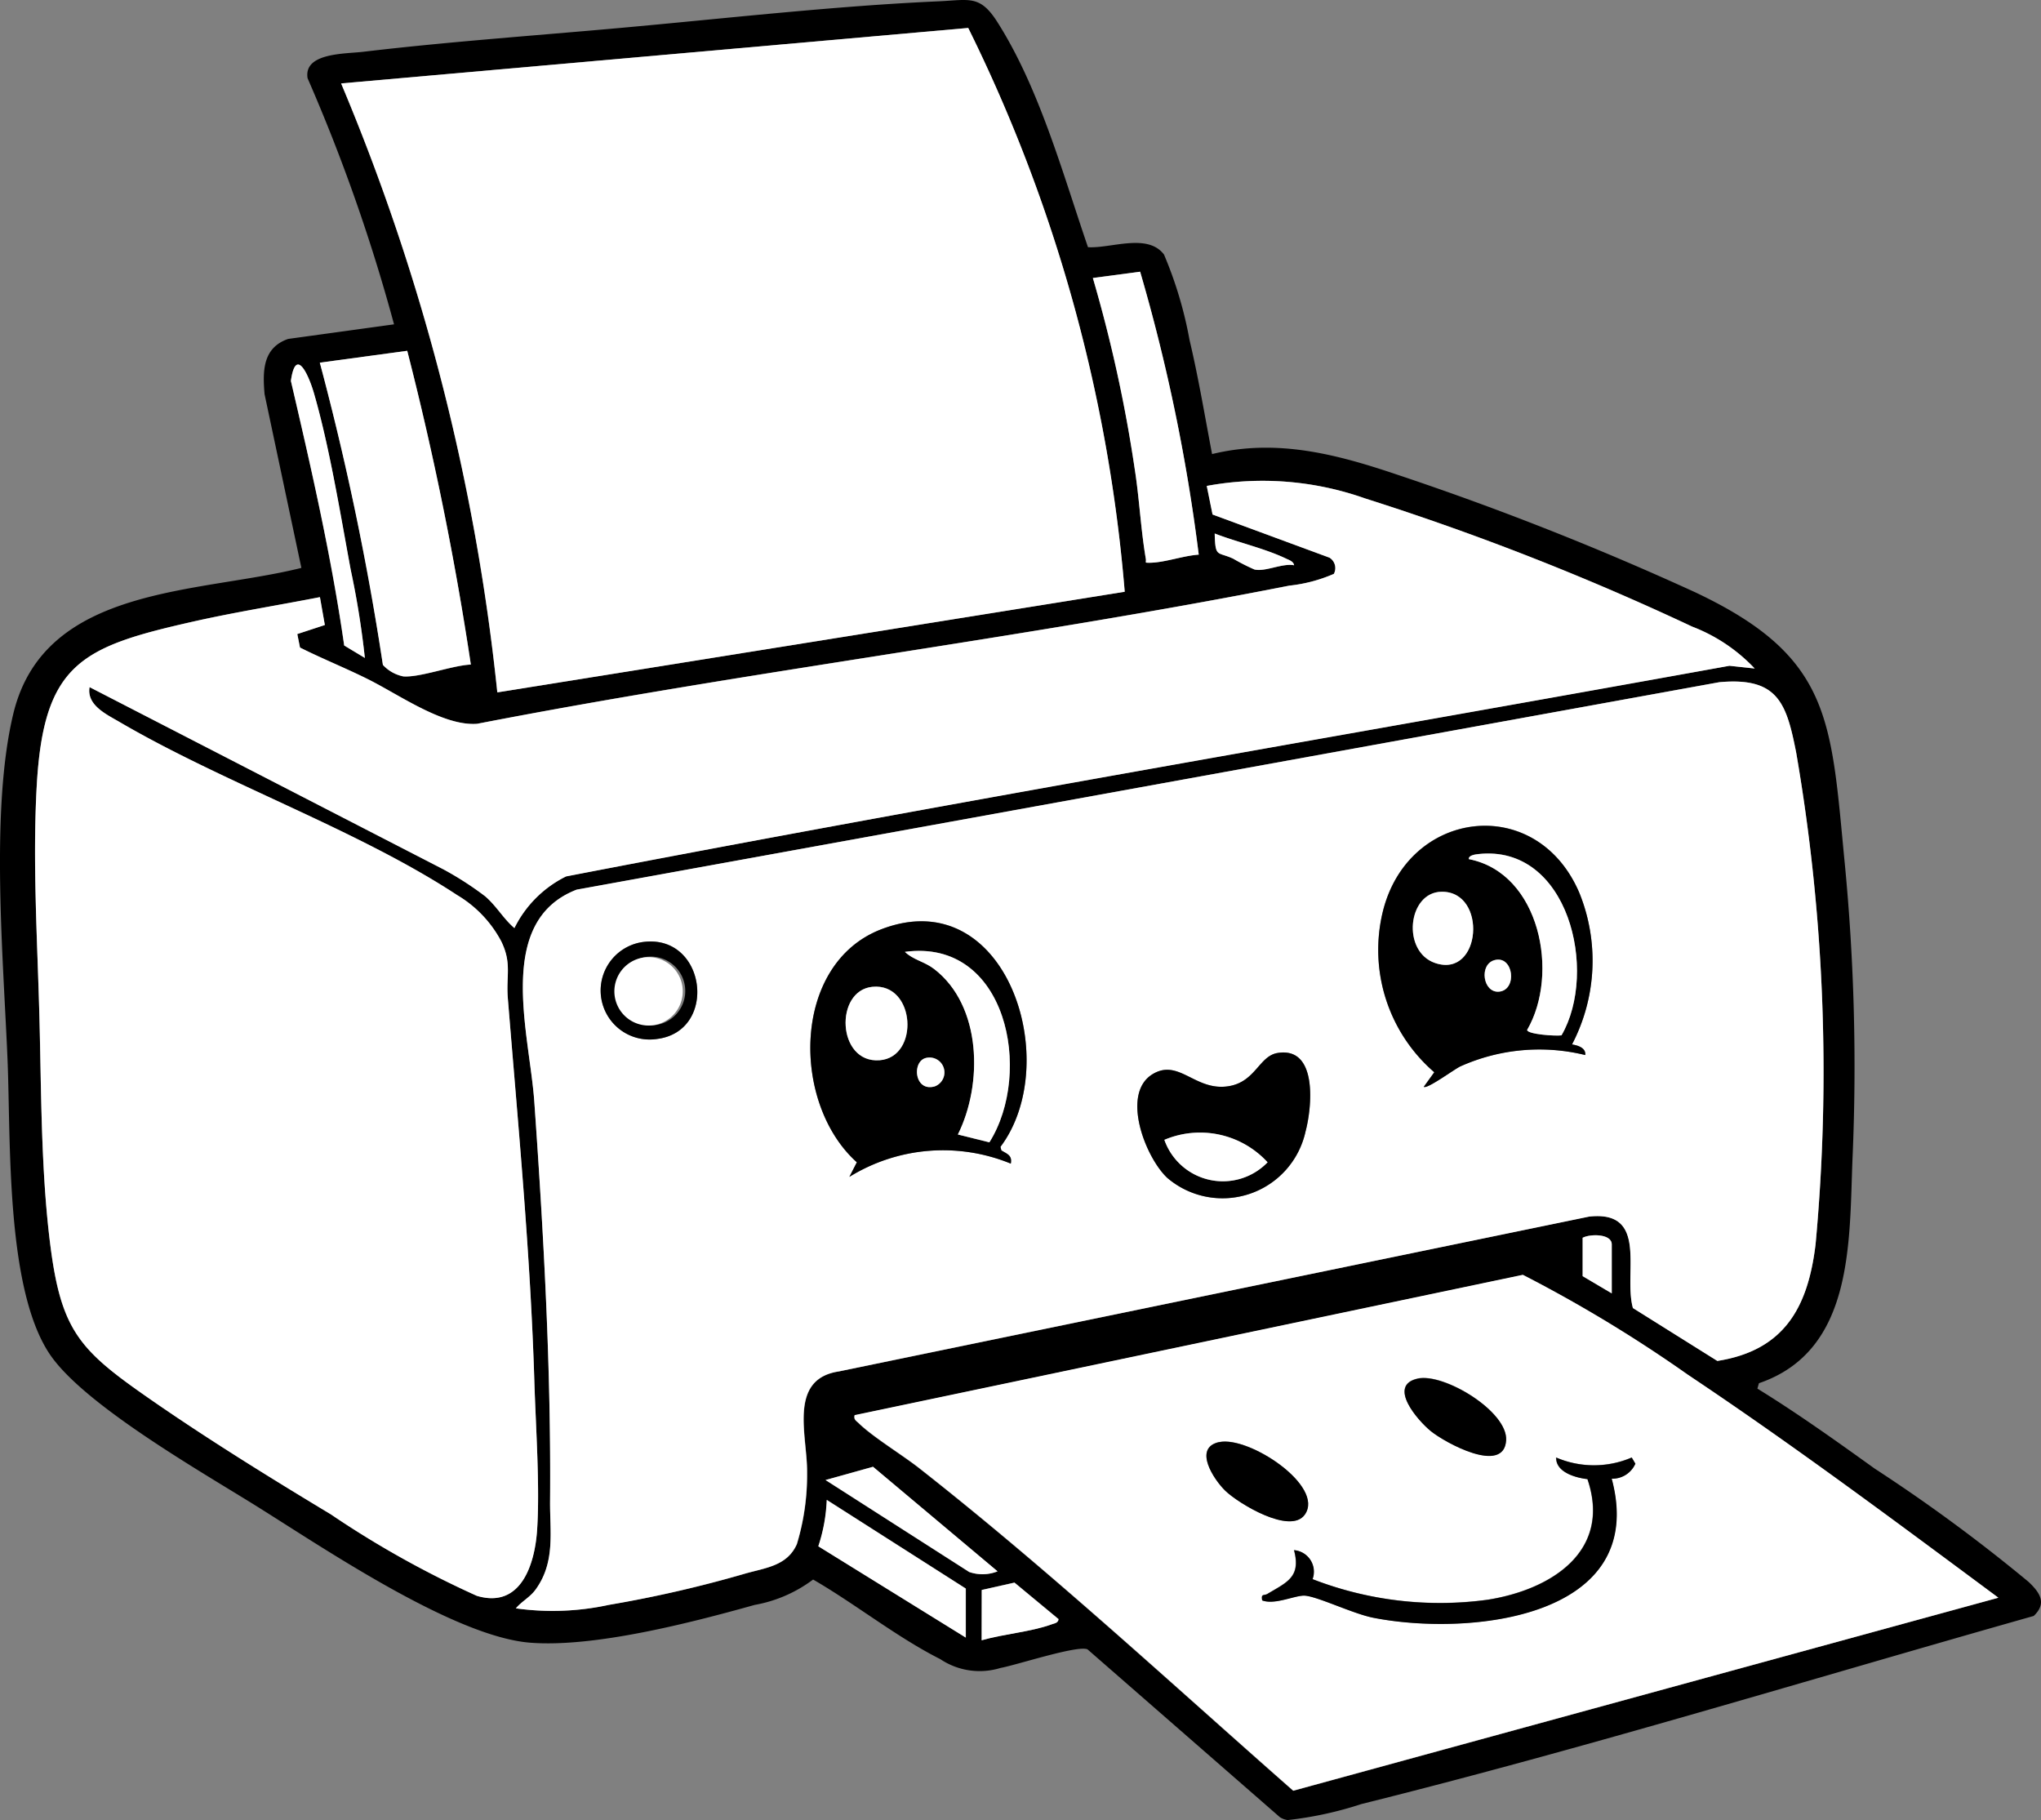 <svg id="Groupe_46" data-name="Groupe 46" xmlns="http://www.w3.org/2000/svg" xmlns:xlink="http://www.w3.org/1999/xlink" width="75.645" height="67.458" viewBox="0 0 75.645 67.458">
  <rect x="0" y="0" width="75.645" height="67.458" fill="#808080" stroke="none"/>
  <defs>
    <clipPath id="clip-path">
      <rect id="Rectangle_45" data-name="Rectangle 45" width="75.645" height="67.458" fill="none"/>
    </clipPath>
  </defs>
  <g id="Groupe_45" data-name="Groupe 45" clip-path="url(#clip-path)">
    <path id="Tracé_801" data-name="Tracé 801" d="M40.323,9.16c.841.055,2.208-.536,2.818.273a14.9,14.9,0,0,1,.948,3.173c.331,1.395.565,2.814.834,4.221,2.412-.587,4.648.013,6.918.782a110.564,110.564,0,0,1,10.973,4.333c5.1,2.4,5.041,4.745,5.557,10.044a78.341,78.341,0,0,1,.291,10.886c-.131,3.092.081,7.174-3.471,8.387l-.057.2c1.492.918,2.925,1.943,4.347,2.964a61.471,61.471,0,0,1,5.706,4.2c.41.391.692.784.187,1.261-8.289,2.344-16.555,4.889-24.917,6.97a13.456,13.456,0,0,1-2.732.593.7.7,0,0,1-.29-.107l-7.128-6.218c-.36-.168-2.636.583-3.232.69a2.619,2.619,0,0,1-2.228-.33c-1.584-.794-3.161-2.054-4.711-2.948a5.1,5.1,0,0,1-2.168.941c-2.338.655-5.932,1.584-8.311,1.4-2.825-.218-7.638-3.494-10.148-5.06-2.047-1.277-6.443-3.777-7.684-5.66C.216,47.714.4,42.3.282,39.34.131,35.585-.374,30.01.5,26.422,1.663,21.685,7.345,22,11.17,21.045L9.806,14.609c-.075-.864-.07-1.722.874-2.049l3.924-.541A65.487,65.487,0,0,0,11.4,2.9c-.157-.951,1.394-.9,2.072-.982,3.119-.371,6.378-.6,9.517-.883C26.826.69,30.952.218,34.767.05,35.921,0,36.312-.2,36.954.8c1.562,2.442,2.433,5.629,3.368,8.356M35.886,1.036,12.641,3.092A79.283,79.283,0,0,1,18.43,25.658l23.253-3.729a57.847,57.847,0,0,0-5.8-20.893m6.373,9.033-1.752.232a52.442,52.442,0,0,1,1.552,7.082c.173,1.1.224,2.229.41,3.32.025.147-.071.152.147.15.559-.005,1.241-.263,1.815-.3a67.084,67.084,0,0,0-2.172-10.485M15.093,13l-3.238.443a103.464,103.464,0,0,1,2.338,11.2,1.407,1.407,0,0,0,.759.426c.628.043,1.811-.409,2.5-.439A116.6,116.6,0,0,0,15.093,13m-1.57,11.382A31.766,31.766,0,0,0,13,21.126c-.386-2.079-.789-4.571-1.372-6.576-.175-.6-.663-1.753-.848-.434.757,3.246,1.5,6.5,1.975,9.805Zm51.511.392a6.262,6.262,0,0,0-2.32-1.555,98.684,98.684,0,0,0-12.124-4.751,11.393,11.393,0,0,0-5.866-.462l.215,1.059,4.335,1.6a.455.455,0,0,1,.161.6,5.607,5.607,0,0,1-1.652.436c-9.976,1.965-20.119,3.182-30.1,5.12-1.248.094-2.868-1.062-4.024-1.641-.831-.417-1.71-.767-2.542-1.185l-.1-.5,1.021-.335-.182-1.033c-1.572.307-3.165.559-4.728.913-4.107.931-5.518,1.543-5.769,6.1-.155,2.815.027,5.726.1,8.531.073,2.759.056,5.7.4,8.43.4,3.206,1.086,3.925,3.627,5.694,2.144,1.493,4.526,2.968,6.769,4.318a36.125,36.125,0,0,0,5.415,3.023c1.631.487,2.146-1.161,2.234-2.422.111-1.6-.047-3.842-.1-5.5-.145-4.748-.6-9.484-.984-14.224-.068-.84.157-1.292-.245-2.11a4.372,4.372,0,0,0-1.628-1.708c-3.694-2.428-8.622-4.138-12.518-6.418-.485-.284-1.226-.623-1.111-1.292l13.115,6.753a11.9,11.9,0,0,1,1.55,1c.432.375.666.82,1.081,1.176a4.221,4.221,0,0,1,1.914-1.914C35.307,29.71,49.731,27.269,64.1,24.67ZM47.963,20.947c-.025-.146-.18-.189-.294-.244-.788-.379-1.82-.61-2.648-.932.022.91.1.661.685.933a7.5,7.5,0,0,0,.786.4c.4.1,1.032-.241,1.471-.156M19.117,59.6a9.808,9.808,0,0,0,3.452-.128A45.072,45.072,0,0,0,27.6,58.322c.766-.224,1.579-.284,1.939-1.1a8.856,8.856,0,0,0,.378-2.663c.013-1.34-.714-3.448,1.172-3.734L58.9,45.081c2.225-.243,1.26,2.1,1.622,3.389l3.129,1.96c2.485-.391,3.359-1.987,3.64-4.317A69.481,69.481,0,0,0,66.574,27.9c-.361-1.837-.672-2.815-2.851-2.619L21.375,32.968c-3.041,1.172-1.75,5.325-1.572,7.849.346,4.908.625,9.9.585,14.819-.009,1.134.2,2.261-.541,3.277-.207.283-.511.431-.73.692M58.657,45.869v1.423l1.079.638V46.114c0-.4-.8-.395-1.079-.245m15.4,13.343c-3.788-2.81-7.582-5.642-11.507-8.262a51.281,51.281,0,0,0-6.113-3.7l-24.766,5.2c-.037.162.052.2.148.292.54.525,1.607,1.168,2.251,1.674,4.8,3.768,9.279,7.924,13.858,11.95Zm-37.088-.981-4.616-3.875-1.76.491,5.323,3.407a1.5,1.5,0,0,0,1.052-.023M35.8,60.685V58.869l-5.152-3.286a6.178,6.178,0,0,1-.313,1.719Zm.589-1.766v1.864c.809-.235,1.821-.309,2.6-.593.1-.038.235-.045.249-.191L37.6,58.646Z" transform="translate(0 0)"/>
    <path id="Tracé_802" data-name="Tracé 802" d="M194.834,291.723c.219-.261.522-.409.73-.692.744-1.016.532-2.143.541-3.277.04-4.917-.239-9.911-.585-14.818-.178-2.524-1.469-6.677,1.572-7.849L239.44,257.4c2.18-.2,2.491.782,2.851,2.619a69.478,69.478,0,0,1,.716,18.217c-.282,2.33-1.156,3.927-3.64,4.317l-3.129-1.96c-.362-1.293.6-3.632-1.622-3.389L206.8,282.941c-1.886.286-1.159,2.394-1.172,3.734a8.859,8.859,0,0,1-.378,2.663c-.36.818-1.173.879-1.939,1.1a45.066,45.066,0,0,1-5.027,1.154,9.809,9.809,0,0,1-3.452.128m39.148-20.9a6.7,6.7,0,0,0,.271-5.617c-1.585-3.71-6.364-3.1-7.287.712a5.988,5.988,0,0,0,1.91,5.937l-.389.539c.12.1,1.117-.642,1.353-.755a7.151,7.151,0,0,1,4.632-.421c.03-.27-.281-.359-.49-.393m-20.8,4.417c.062-.306-.135-.358-.349-.49l-.033-.132c2.362-3.143.214-9.849-4.423-8.06-3.326,1.283-3.337,6.451-.9,8.632l-.277.541a6.607,6.607,0,0,1,5.983-.491m-13.559-8.221a1.815,1.815,0,1,0,.453,3.6c2.25-.286,1.826-3.83-.453-3.6m23.446,4.121c-.685.113-.813,1.071-1.814,1.231-1.232.2-1.834-1.032-2.807-.452-1.2.713-.282,3.086.536,3.85a3.15,3.15,0,0,0,5.124-1.723c.239-.894.458-3.153-1.038-2.906" transform="translate(-175.718 -232.119)" fill="#fff"/>
    <path id="Tracé_803" data-name="Tracé 803" d="M76.962,188.449l-.936-.1c-14.368,2.6-28.792,5.04-43.118,7.806a4.221,4.221,0,0,0-1.914,1.914c-.416-.356-.649-.8-1.081-1.176a11.9,11.9,0,0,0-1.55-1l-13.115-6.753c-.115.668.626,1.008,1.111,1.292,3.9,2.28,8.825,3.99,12.518,6.418a4.372,4.372,0,0,1,1.628,1.708c.4.817.177,1.27.245,2.11.385,4.74.839,9.476.984,14.224.051,1.66.209,3.9.1,5.5-.088,1.26-.6,2.909-2.234,2.422a36.124,36.124,0,0,1-5.415-3.023c-2.243-1.349-4.625-2.825-6.769-4.318-2.541-1.769-3.222-2.488-3.627-5.694-.345-2.732-.327-5.671-.4-8.43-.074-2.805-.256-5.716-.1-8.531.251-4.56,1.662-5.172,5.769-6.1,1.563-.354,3.156-.606,4.728-.913l.182,1.033-1.021.335.1.5c.832.418,1.711.769,2.542,1.185,1.156.58,2.776,1.735,4.024,1.641,9.984-1.937,20.127-3.155,30.1-5.12a5.605,5.605,0,0,0,1.652-.436.455.455,0,0,0-.161-.6l-4.335-1.6-.215-1.059a11.393,11.393,0,0,1,5.866.462,98.684,98.684,0,0,1,12.124,4.751,6.261,6.261,0,0,1,2.32,1.555" transform="translate(-11.928 -163.676)" fill="#fff"/>
    <path id="Tracé_804" data-name="Tracé 804" d="M152.079,10.562a57.847,57.847,0,0,1,5.8,20.893l-23.253,3.729a79.281,79.281,0,0,0-5.789-22.566Z" transform="translate(-116.193 -9.526)" fill="#fff"/>
    <path id="Tracé_805" data-name="Tracé 805" d="M365.147,493.5l-26.128,7.148c-4.579-4.027-9.059-8.183-13.858-11.95-.644-.506-1.711-1.149-2.251-1.674-.1-.093-.185-.13-.148-.292l24.766-5.2a51.3,51.3,0,0,1,6.113,3.7c3.925,2.62,7.719,5.453,11.507,8.262m-21.515-8.122c-1.145.248,0,1.553.471,1.94.534.437,2.727,1.635,2.8.346.064-1.069-2.3-2.5-3.275-2.286m-7.359,2.355c-.986.213-.189,1.4.222,1.8.492.478,2.418,1.644,2.952.888.747-1.055-2.071-2.924-3.174-2.685m14.548,1.354a.929.929,0,0,0,.871-.556l-.134-.228a3.553,3.553,0,0,1-2.8,0c-.014.553.73.753,1.16.8.915,2.686-1.362,4.1-3.689,4.469a13.063,13.063,0,0,1-6.5-.762.8.8,0,0,0-.686-1.074c.266,1-.264,1.188-.984,1.62-.124.074-.249-.02-.194.243.482.177,1.243-.21,1.595-.176.5.048,1.78.672,2.522.818,3.576.7,10.218.015,8.834-5.153" transform="translate(-291.086 -434.291)" fill="#fff"/>
    <path id="Tracé_806" data-name="Tracé 806" d="M124.06,132.495a116.588,116.588,0,0,1,2.357,11.626c-.688.03-1.871.482-2.5.439a1.407,1.407,0,0,1-.759-.426,103.46,103.46,0,0,0-2.338-11.2Z" transform="translate(-108.967 -119.495)" fill="#fff"/>
    <path id="Tracé_807" data-name="Tracé 807" d="M414.6,102.622a67.1,67.1,0,0,1,2.172,10.486c-.573.036-1.256.293-1.815.3-.218,0-.122,0-.147-.15-.187-1.091-.238-2.223-.41-3.32a52.455,52.455,0,0,0-1.552-7.082Z" transform="translate(-372.343 -92.553)" fill="#fff"/>
    <path id="Tracé_808" data-name="Tracé 808" d="M314.6,571.608l-5.465-3.383a6.179,6.179,0,0,0,.313-1.719l5.152,3.286Z" transform="translate(-278.808 -510.923)" fill="#fff"/>
    <path id="Tracé_809" data-name="Tracé 809" d="M112.642,148.548l-.765-.461c-.473-3.3-1.219-6.559-1.976-9.805.185-1.318.672-.169.848.434.582,2,.985,4.5,1.371,6.576a31.736,31.736,0,0,1,.521,3.256" transform="translate(-99.119 -124.166)" fill="#fff"/>
    <path id="Tracé_810" data-name="Tracé 810" d="M318.23,557.867a1.5,1.5,0,0,1-1.052.023l-5.323-3.407,1.76-.491Z" transform="translate(-281.257 -499.637)" fill="#fff"/>
    <path id="Tracé_811" data-name="Tracé 811" d="M370.835,598l1.214-.272,1.631,1.353c-.014.146-.145.153-.249.191-.775.284-1.787.358-2.6.593Z" transform="translate(-334.45 -539.079)" fill="#fff"/>
    <path id="Tracé_812" data-name="Tracé 812" d="M597.835,466.648c.284-.15,1.079-.152,1.079.245v1.815l-1.079-.638Z" transform="translate(-539.178 -420.779)" fill="#fff"/>
    <path id="Tracé_813" data-name="Tracé 813" d="M461.783,202.681c-.44-.085-1.074.252-1.471.156a7.49,7.49,0,0,1-.786-.4c-.589-.272-.663-.023-.685-.933.828.322,1.86.553,2.648.932.115.055.27.1.295.244" transform="translate(-413.821 -181.734)" fill="#fff"/>
    <path id="Tracé_814" data-name="Tracé 814" d="M313.526,356.954a6.607,6.607,0,0,0-5.983.491l.277-.541c-2.436-2.18-2.425-7.349.9-8.632,4.638-1.789,6.785,4.917,4.423,8.06l.033.132c.214.132.411.184.349.49m-.792-.79c1.634-2.594.647-7.57-3.131-7.058.309.3.72.357,1.082.634,1.773,1.361,1.811,4.271.881,6.134ZM308.4,350.4c-1.415.137-1.315,2.834.26,2.721,1.5-.107,1.339-2.876-.26-2.721m1.96,2.643c-.5.155-.393,1.262.351,1.046a.552.552,0,0,0-.351-1.046" transform="translate(-276.063 -313.832)"/>
    <path id="Tracé_815" data-name="Tracé 815" d="M527.787,320.017c.209.034.52.123.49.393a7.151,7.151,0,0,0-4.631.422c-.236.113-1.233.851-1.353.755l.389-.539a5.988,5.988,0,0,1-1.911-5.937c.923-3.807,5.7-4.421,7.287-.712a6.7,6.7,0,0,1-.271,5.617m-3.826-6.868c2.642.517,3.369,4.252,2.16,6.33.009.162,1.049.233,1.274.2,1.376-2.373.254-7.088-3.084-6.717-.1.011-.369.042-.351.186m-1.013,1.21c-1.254.02-1.482,2.216-.236,2.64,1.72.585,1.949-2.667.236-2.64m1.967,2.533c-.585.159-.434,1.223.169,1.168.69-.063.536-1.359-.169-1.168" transform="translate(-469.523 -281.312)"/>
    <path id="Tracé_816" data-name="Tracé 816" d="M434.817,397.546c1.5-.247,1.277,2.011,1.038,2.906a3.15,3.15,0,0,1-5.124,1.723c-.817-.764-1.732-3.137-.536-3.85.974-.58,1.576.649,2.807.452,1-.16,1.129-1.117,1.814-1.231m-4.194,3.218a2.3,2.3,0,0,0,3.825.832,3.393,3.393,0,0,0-3.825-.832" transform="translate(-387.468 -358.524)"/>
    <path id="Tracé_817" data-name="Tracé 817" d="M228.868,355.616c2.279-.229,2.7,3.315.453,3.6a1.815,1.815,0,1,1-.453-3.6m-.1.59a1.274,1.274,0,0,0,.346,2.507,1.274,1.274,0,1,0-.346-2.507" transform="translate(-204.964 -320.715)"/>
    <path id="Tracé_818" data-name="Tracé 818" d="M489.667,551.291c1.384,5.168-5.258,5.853-8.834,5.153-.742-.145-2.026-.77-2.522-.818-.352-.034-1.113.354-1.595.176-.055-.263.069-.169.194-.243.72-.432,1.25-.619.984-1.62a.8.8,0,0,1,.686,1.074,13.064,13.064,0,0,0,6.5.762c2.327-.369,4.6-1.783,3.689-4.469-.429-.049-1.174-.249-1.159-.8a3.553,3.553,0,0,0,2.8,0l.134.228a.93.93,0,0,1-.871.556" transform="translate(-429.931 -496.492)"/>
    <path id="Tracé_819" data-name="Tracé 819" d="M456.208,544.516c1.1-.239,3.921,1.63,3.174,2.685-.535.756-2.461-.41-2.952-.888-.411-.4-1.207-1.584-.222-1.8" transform="translate(-411.021 -491.072)"/>
    <path id="Tracé_820" data-name="Tracé 820" d="M531.02,520.516c.973-.211,3.339,1.217,3.275,2.286-.077,1.289-2.27.091-2.8-.346-.473-.387-1.616-1.692-.471-1.94" transform="translate(-478.473 -469.427)"/>
    <path id="Tracé_821" data-name="Tracé 821" d="M344.966,366.232l-1.169-.29c.93-1.863.892-4.773-.881-6.134-.361-.277-.773-.336-1.082-.634,3.778-.511,4.765,4.464,3.131,7.058" transform="translate(-308.296 -323.9)" fill="#fff"/>
    <path id="Tracé_822" data-name="Tracé 822" d="M320.412,372.665c1.6-.154,1.756,2.615.26,2.721-1.576.113-1.675-2.585-.26-2.721" transform="translate(-288.077 -336.095)" fill="#fff"/>
    <path id="Tracé_823" data-name="Tracé 823" d="M346.7,399.393a.552.552,0,0,1,.351,1.046c-.744.216-.855-.89-.351-1.046" transform="translate(-312.407 -360.18)" fill="#fff"/>
    <path id="Tracé_824" data-name="Tracé 824" d="M554.834,322.592c-.017-.144.256-.175.351-.186,3.338-.371,4.459,4.344,3.084,6.717-.225.033-1.265-.039-1.274-.2,1.208-2.078.481-5.814-2.16-6.33" transform="translate(-500.395 -290.755)" fill="#fff"/>
    <path id="Tracé_825" data-name="Tracé 825" d="M534.736,336.824c1.713-.027,1.483,3.225-.236,2.64-1.246-.424-1.018-2.62.236-2.64" transform="translate(-481.31 -303.777)" fill="#fff"/>
    <path id="Tracé_826" data-name="Tracé 826" d="M561.168,362.47c.7-.191.859,1.1.169,1.168-.6.055-.753-1.009-.169-1.168" transform="translate(-505.776 -326.889)" fill="#fff"/>
    <path id="Tracé_827" data-name="Tracé 827" d="M439.837,427.914a3.393,3.393,0,0,1,3.825.832,2.3,2.3,0,0,1-3.825-.832" transform="translate(-396.682 -385.674)" fill="#fff"/>
    <path id="Tracé_828" data-name="Tracé 828" d="M233.818,361.5a1.267,1.267,0,1,1,.346,2.507,1.267,1.267,0,0,1-.346-2.507" transform="translate(-210.017 -326.008)" fill="#fff"/>
  </g>
</svg>
